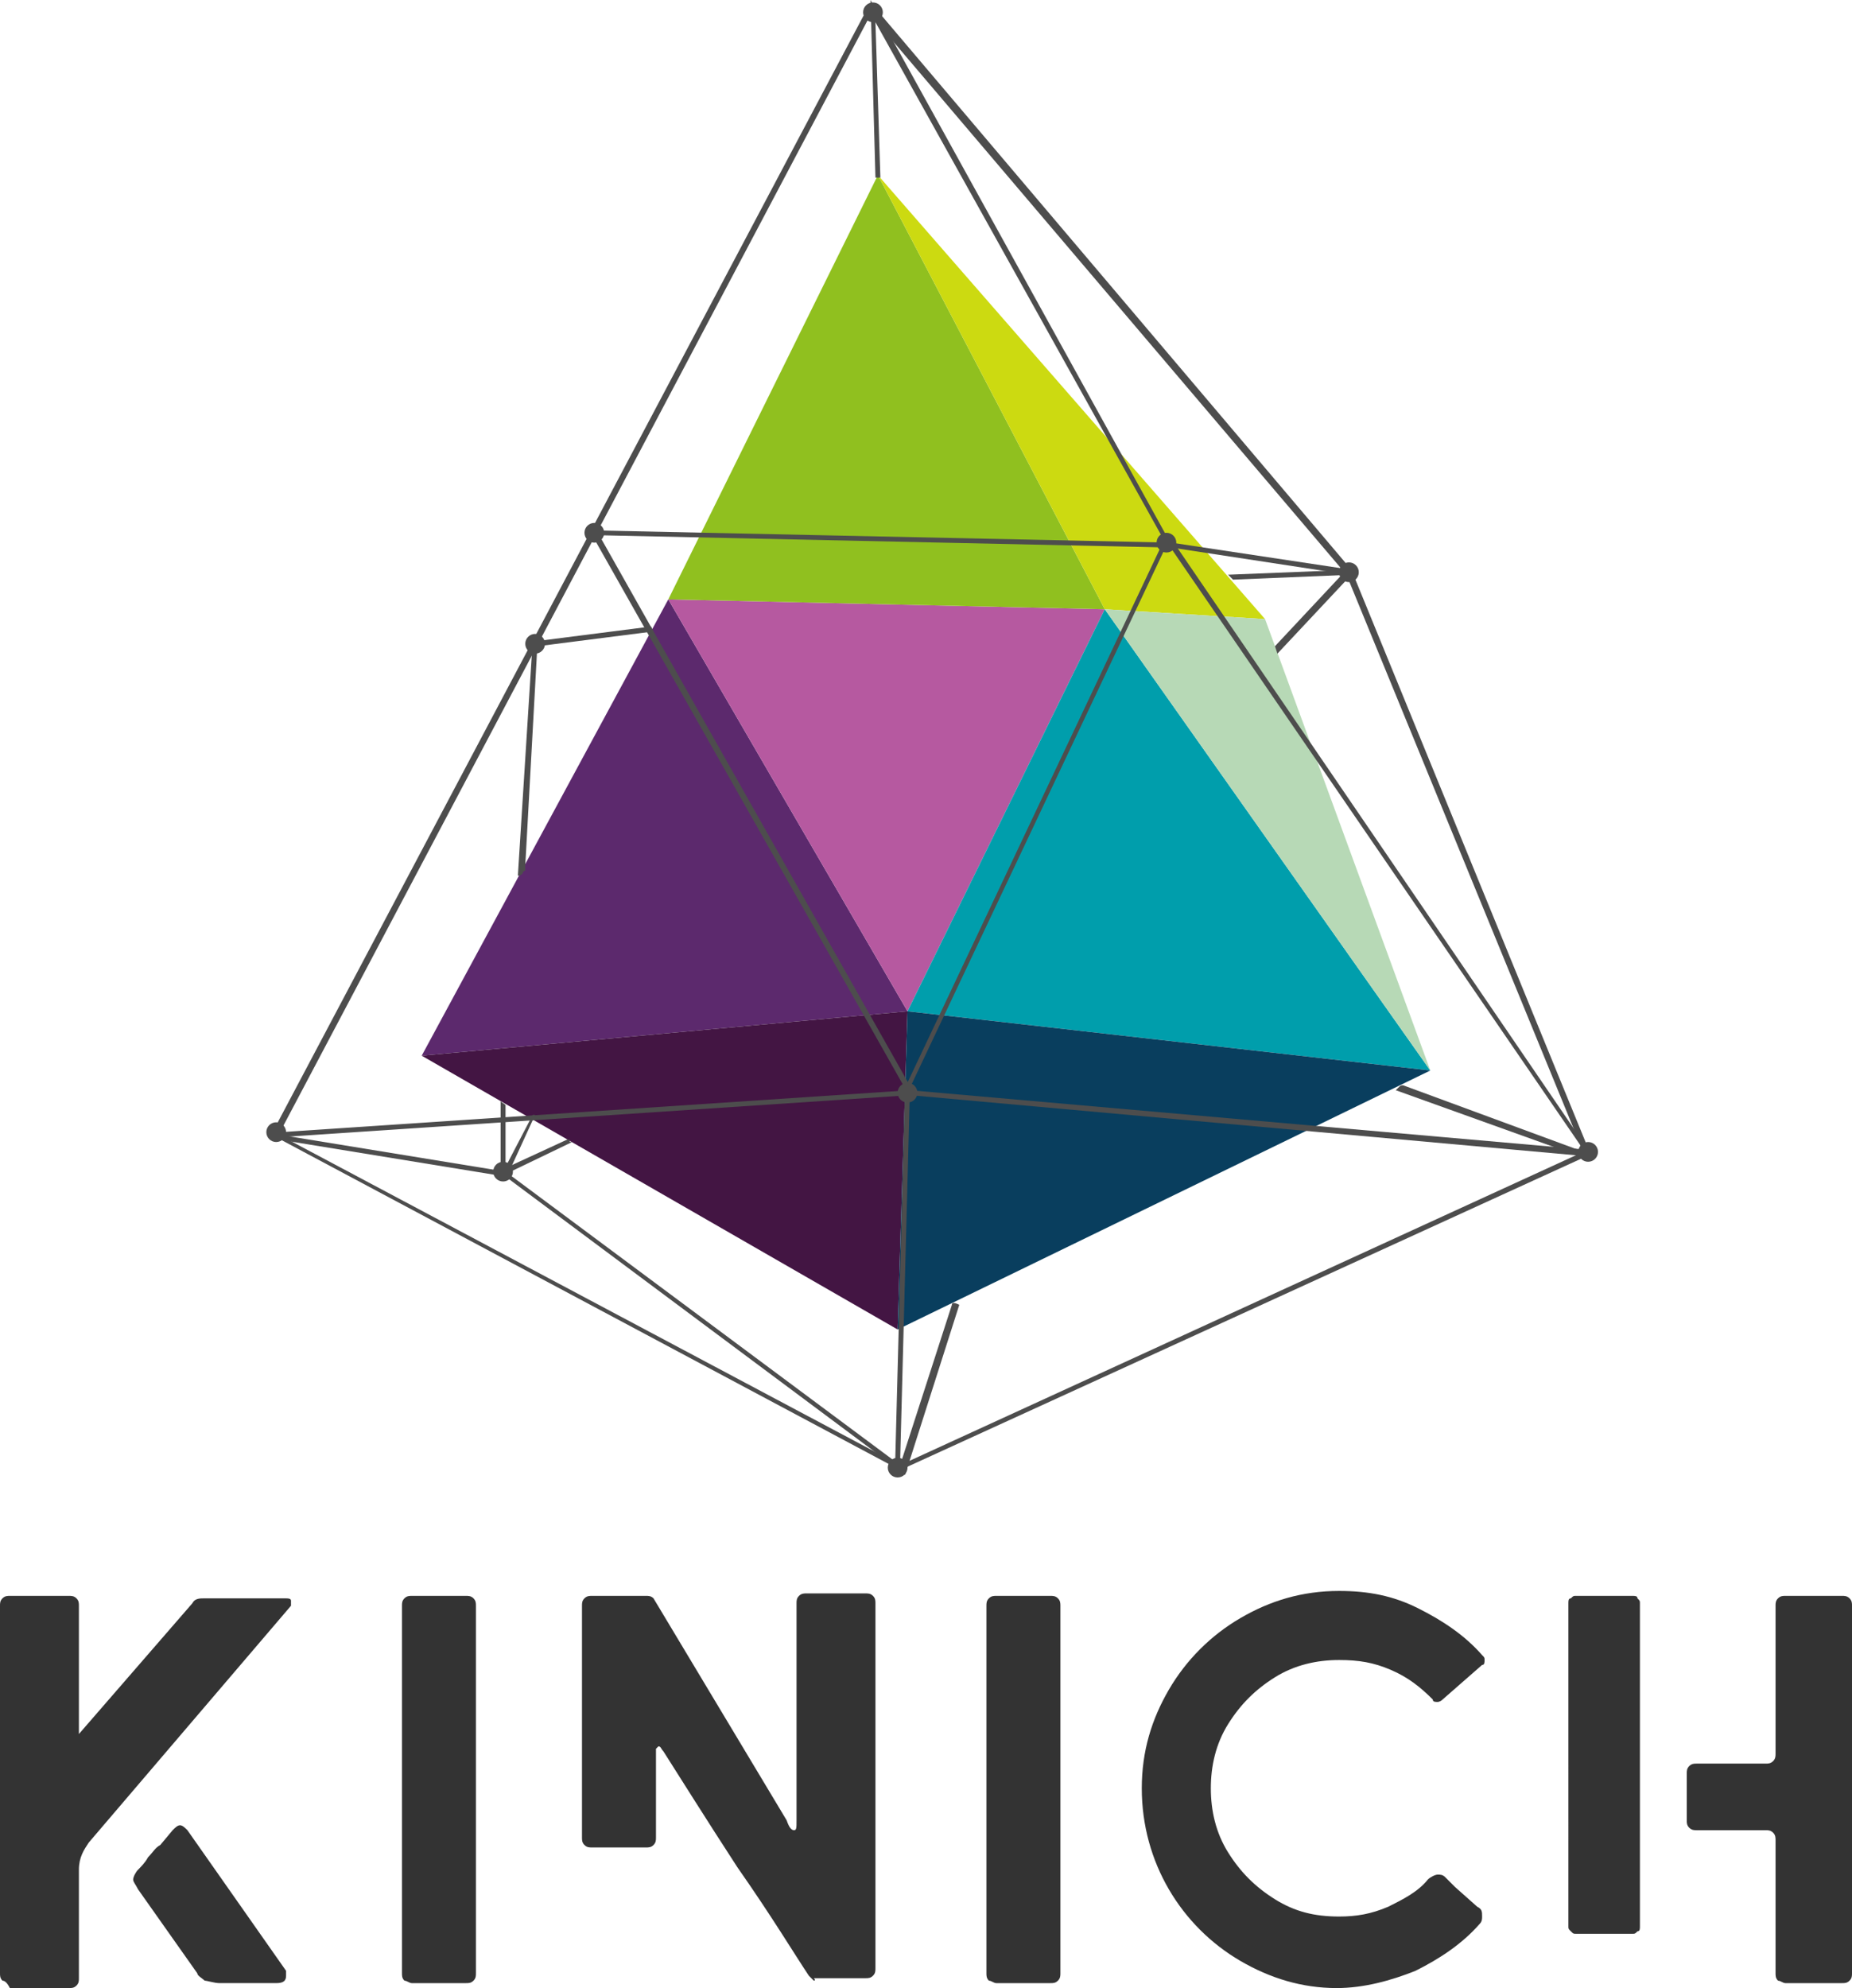 <?xml version="1.0" encoding="utf-8"?>
<!-- Generator: Adobe Illustrator 22.1.0, SVG Export Plug-In . SVG Version: 6.00 Build 0)  -->
<svg version="1.1" id="Capa_1" xmlns="http://www.w3.org/2000/svg" xmlns:xlink="http://www.w3.org/1999/xlink" x="0px" y="0px"
	 viewBox="0 0 75.1 80.6" style="enable-background:new 0 0 75.1 80.6;" xml:space="preserve">
<style type="text/css">
	.st0{display:none;}
	.st1{display:inline;}
	.st2{display:none;fill:#FFFFFF;}
	.st3{fill:#333333;}
	.st4{fill:#5C296D;}
	.st5{fill:#B659A0;}
	.st6{fill:#009EAC;}
	.st7{fill:#90C01F;}
	.st8{fill:#431543;}
	.st9{fill:#093E5E;}
	.st10{fill:#CCDA11;}
	.st11{fill:#B7D9B6;}
	.st12{fill:#4D4D4D;}
	.st13{fill:#4D4D4D;stroke:#000000;stroke-miterlimit:10;}
</style>
<g class="st0">
	<rect x="-138.8" y="-31.9" class="st1" width="353" height="187"/>
	<path class="st1" d="M213.7-31.4v186h-352v-186H213.7 M214.7-32.4h-354v188h354V-32.4L214.7-32.4z"/>
</g>
<polygon class="st2" points="214.5,-32.2 37.5,155.5 -139.4,-32.2 "/>
<g>
	<g>
		<path class="st3" d="M0.1,80.3C0,80.2,0,80.1,0,80V65.1c0-0.1,0-0.2,0.1-0.3s0.2-0.1,0.3-0.1h2.4c0.1,0,0.2,0,0.3,0.1
			c0.1,0.1,0.1,0.2,0.1,0.3v5.2L7.8,65c0.1-0.2,0.3-0.2,0.5-0.2h3.2c0.2,0,0.3,0,0.3,0.1c0,0.1,0,0.1,0,0.2l-8.2,9.6
			c-0.2,0.3-0.4,0.6-0.4,1.1v4.4c0,0.1,0,0.2-0.1,0.3c-0.1,0.1-0.2,0.1-0.3,0.1H0.4C0.3,80.4,0.2,80.3,0.1,80.3z M8.3,80.3
			C8.2,80.2,8,80.1,8,80l-2.4-3.4c-0.1-0.2-0.2-0.3-0.2-0.4c0-0.1,0.1-0.3,0.2-0.4c0.1-0.1,0.3-0.3,0.4-0.5c0.2-0.2,0.3-0.4,0.5-0.5
			L7,74.2C7.1,74.1,7.2,74,7.3,74s0.2,0.1,0.3,0.2l4,5.7c0,0.1,0,0.1,0,0.2c0,0.2-0.1,0.3-0.4,0.3H8.9C8.7,80.4,8.4,80.3,8.3,80.3z"
			/>
		<path class="st3" d="M16.4,80.3c-0.1-0.1-0.1-0.2-0.1-0.3V65.1c0-0.1,0-0.2,0.1-0.3s0.2-0.1,0.3-0.1h2.2c0.1,0,0.2,0,0.3,0.1
			c0.1,0.1,0.1,0.2,0.1,0.3V80c0,0.1,0,0.2-0.1,0.3s-0.2,0.1-0.3,0.1h-2.2C16.6,80.4,16.5,80.3,16.4,80.3z"/>
		<path class="st3" d="M33,80.3c0,0-0.1-0.1-0.2-0.2c-0.6-0.9-1.5-2.4-2.9-4.4c-1.3-2-2.3-3.6-3-4.7c-0.1-0.1-0.1-0.2-0.2-0.2
			c0,0,0,0-0.1,0.1c0,0.1,0,0.1,0,0.1v3.5c0,0.1,0,0.2-0.1,0.3s-0.2,0.1-0.3,0.1H24c-0.1,0-0.2,0-0.3-0.1c-0.1-0.1-0.1-0.2-0.1-0.3
			v-9.4c0-0.1,0-0.2,0.1-0.3s0.2-0.1,0.3-0.1h2.2c0.1,0,0.2,0,0.3,0.1l5.4,9c0.1,0.3,0.2,0.4,0.3,0.4s0.1-0.1,0.1-0.4V65
			c0-0.1,0-0.2,0.1-0.3s0.2-0.1,0.3-0.1h2.4c0.1,0,0.2,0,0.3,0.1c0.1,0.1,0.1,0.2,0.1,0.3v14.8c0,0.1,0,0.2-0.1,0.3
			c-0.1,0.1-0.2,0.1-0.3,0.1H33l0,0l0,0C33.1,80.3,33,80.3,33,80.3z"/>
		<path class="st3" d="M40.1,80.3C40,80.2,40,80.1,40,80V65.1c0-0.1,0-0.2,0.1-0.3s0.2-0.1,0.3-0.1h2.2c0.1,0,0.2,0,0.3,0.1
			C43,64.9,43,65,43,65.1V80c0,0.1,0,0.2-0.1,0.3s-0.2,0.1-0.3,0.1h-2.2C40.3,80.4,40.2,80.3,40.1,80.3z"/>
		<path class="st3" d="M50.3,79.5c-1.2-0.7-2.2-1.7-2.9-2.9c-0.7-1.2-1.1-2.6-1.1-4.1s0.4-2.8,1.1-4c0.7-1.2,1.7-2.2,2.9-2.9
			c1.2-0.7,2.5-1.1,4-1.1c1.2,0,2.2,0.2,3.2,0.7s1.9,1.1,2.6,1.9c0.1,0.1,0.1,0.1,0.1,0.2c0,0.1,0,0.2-0.1,0.2l-1.6,1.4
			C58.4,69,58.3,69,58.3,69c-0.1,0-0.2,0-0.2-0.1c-0.5-0.5-1-0.9-1.7-1.2c-0.7-0.3-1.3-0.4-2.1-0.4c-0.9,0-1.8,0.2-2.6,0.7
			s-1.4,1.1-1.9,1.9s-0.7,1.7-0.7,2.6c0,0.9,0.2,1.8,0.7,2.6s1.1,1.4,1.9,1.9c0.8,0.5,1.6,0.7,2.6,0.7c0.7,0,1.3-0.1,2-0.4
			c0.6-0.3,1.2-0.6,1.6-1.1c0.1-0.1,0.3-0.2,0.4-0.2c0.1,0,0.2,0,0.3,0.1l0.4,0.4l0.9,0.8c0.2,0.1,0.2,0.2,0.2,0.4
			c0,0.1,0,0.2-0.1,0.3c-0.7,0.8-1.6,1.4-2.6,1.9c-1,0.4-2.1,0.7-3.2,0.7C52.8,80.6,51.5,80.2,50.3,79.5z"/>
		<path class="st3" d="M63.7,78.3c-0.1-0.1-0.1-0.1-0.1-0.2V65c0-0.1,0-0.2,0.1-0.2c0.1-0.1,0.1-0.1,0.2-0.1h2.3
			c0.1,0,0.2,0,0.2,0.1c0.1,0.1,0.1,0.1,0.1,0.2v13.1c0,0.1,0,0.2-0.1,0.2c-0.1,0.1-0.1,0.1-0.2,0.1h-2.3
			C63.8,78.4,63.8,78.4,63.7,78.3z M72.1,80.3C72,80.2,72,80.1,72,80v-5.4c0-0.1,0-0.2-0.1-0.3c-0.1-0.1-0.2-0.1-0.3-0.1h-2.8
			c-0.1,0-0.2,0-0.3-0.1c-0.1-0.1-0.1-0.2-0.1-0.3v-1.9c0-0.1,0-0.2,0.1-0.3s0.2-0.1,0.3-0.1h2.8c0.1,0,0.2,0,0.3-0.1
			c0.1-0.1,0.1-0.2,0.1-0.3v-6c0-0.1,0-0.2,0.1-0.3s0.2-0.1,0.3-0.1h2.3c0.1,0,0.2,0,0.3,0.1c0.1,0.1,0.1,0.2,0.1,0.3V80
			c0,0.1,0,0.2-0.1,0.3s-0.2,0.1-0.3,0.1h-2.3C72.3,80.4,72.2,80.3,72.1,80.3z"/>
	</g>
	<polygon class="st4" points="17.1,42.8 27.1,24.3 36.8,41 	"/>
	<polygon class="st5" points="27.1,24.3 44.8,24.7 36.8,41 	"/>
	<polygon class="st6" points="36.8,41 44.8,24.7 58,43.4 	"/>
	<polygon class="st7" points="27.1,24.3 35.6,7.1 44.8,24.7 	"/>
	<polygon class="st8" points="36.8,41 36.4,53.9 17.1,42.8 	"/>
	<polygon class="st9" points="36.4,53.9 36.8,41 58,43.4 	"/>
	<polygon class="st10" points="35.6,7.1 51.3,25.1 44.8,24.7 	"/>
	<polygon class="st11" points="44.8,24.7 51.3,25.1 58,43.4 	"/>
	<g>
		<g>
			<path class="st12" d="M21.2,35.4L21.2,35.4c0-0.1,0.1-0.1,0.1-0.1c0-0.1,0-0.1,0-0.2l0.5-9.1h-0.2L21,35.5
				C21.1,35.5,21.1,35.5,21.2,35.4C21.2,35.5,21.2,35.5,21.2,35.4z"/>
		</g>
		<g>
			<polygon class="st12" points="50,23.5 49.8,23.3 54.8,23.1 54.8,23.3 			"/>
		</g>
		<g>
			<polygon class="st12" points="51.8,26.5 51.7,26.2 54.6,23.1 54.8,23.3 			"/>
		</g>
		<g>
			<path class="st12" d="M56.9,44C56.8,44,56.8,44,56.9,44c-0.1,0-0.1,0-0.2,0.1l-0.1,0.1l7.8,2.8l0.1-0.2L56.9,44z"/>
		</g>
		<g>
			<path class="st12" d="M20.3,44.6v2.9h0.2v-2.7C20.4,44.7,20.3,44.7,20.3,44.6z"/>
		</g>
		<g>
			<path class="st12" d="M21.7,45.2L21.7,45.2L21.7,45.2c-0.1,0-0.1,0-0.1,0l0,0l-1.2,2.3l0.2,0.1L21.7,45.2L21.7,45.2z"/>
		</g>
		<g>
			<path class="st12" d="M23.2,46.3L23.2,46.3c-0.1,0-0.1,0-0.1-0.1c0,0,0,0-0.1,0l-2.6,1.2l0.1,0.2L23.2,46.3L23.2,46.3z"/>
		</g>
		<g>
			<path class="st12" d="M11.1,45.6"/>
		</g>
		<g>
			<path class="st12" d="M50.7,53.2"/>
		</g>
		<g>
			<path class="st12" d="M36.5,59.6L36.5,59.6L11,46L35.3,0.1l19.5,23l9.7,23.7L36.5,59.6z M11.3,46l25.2,13.4l27.7-12.7l-9.6-23.4
				L35.3,0.6L11.3,46z"/>
		</g>
		<g>
			<path class="st12" d="M38.6,52.9C38.6,52.9,38.5,52.9,38.6,52.9l-2.1,6.5l-16-11.9l0,0L11.3,46v0.2l9.2,1.5l16.1,12l0.1,0.1
				l2.2-6.9l0,0C38.7,52.8,38.6,52.8,38.6,52.9z"/>
		</g>
		<g>
			<path class="st12" d="M35.3,0l0.2,7.2h0.1h0.1l-0.2-6.3l11.7,21L36.7,44.1l0,0l-0.4,15.2h0.2l0.4-15.2l10.5-22.2l0,0L35.3,0z"/>
		</g>
		<g>
			<polygon class="st12" points="36.8,44.3 23.9,21.5 47.5,22 54.8,23.1 54.7,23.3 47.5,22.2 24.3,21.7 37,44.2 			"/>
		</g>
		<g>
			<polygon class="st12" points="64.6,46.9 36.9,44.4 11.4,46.1 11.4,45.9 36.9,44.2 64.2,46.6 47.4,22.1 47.6,22 			"/>
		</g>
		<g>
			<path class="st13" d="M64.4,46.7"/>
		</g>
		<g>
			<polygon class="st12" points="21.8,26.2 21.7,26 26.4,25.4 26.5,25.6 			"/>
		</g>
		<g>
			<circle class="st12" cx="35.4" cy="0.5" r="0.4"/>
		</g>
		<g>
			<circle class="st12" cx="24.1" cy="21.6" r="0.4"/>
		</g>
		<g>
			<circle class="st12" cx="21.7" cy="26.1" r="0.4"/>
		</g>
		<g>
			<circle class="st12" cx="11.2" cy="45.9" r="0.4"/>
		</g>
		<g>
			<circle class="st12" cx="20.4" cy="47.5" r="0.4"/>
		</g>
		<g>
			<circle class="st12" cx="36.4" cy="59.5" r="0.4"/>
		</g>
		<g>
			<circle class="st12" cx="64.4" cy="46.7" r="0.4"/>
		</g>
		<g>
			<circle class="st12" cx="36.8" cy="44.3" r="0.4"/>
		</g>
		<g>
			<circle class="st12" cx="47.3" cy="22" r="0.4"/>
		</g>
		<g>
			<circle class="st12" cx="54.7" cy="23.2" r="0.4"/>
		</g>
	</g>
</g>
</svg>
